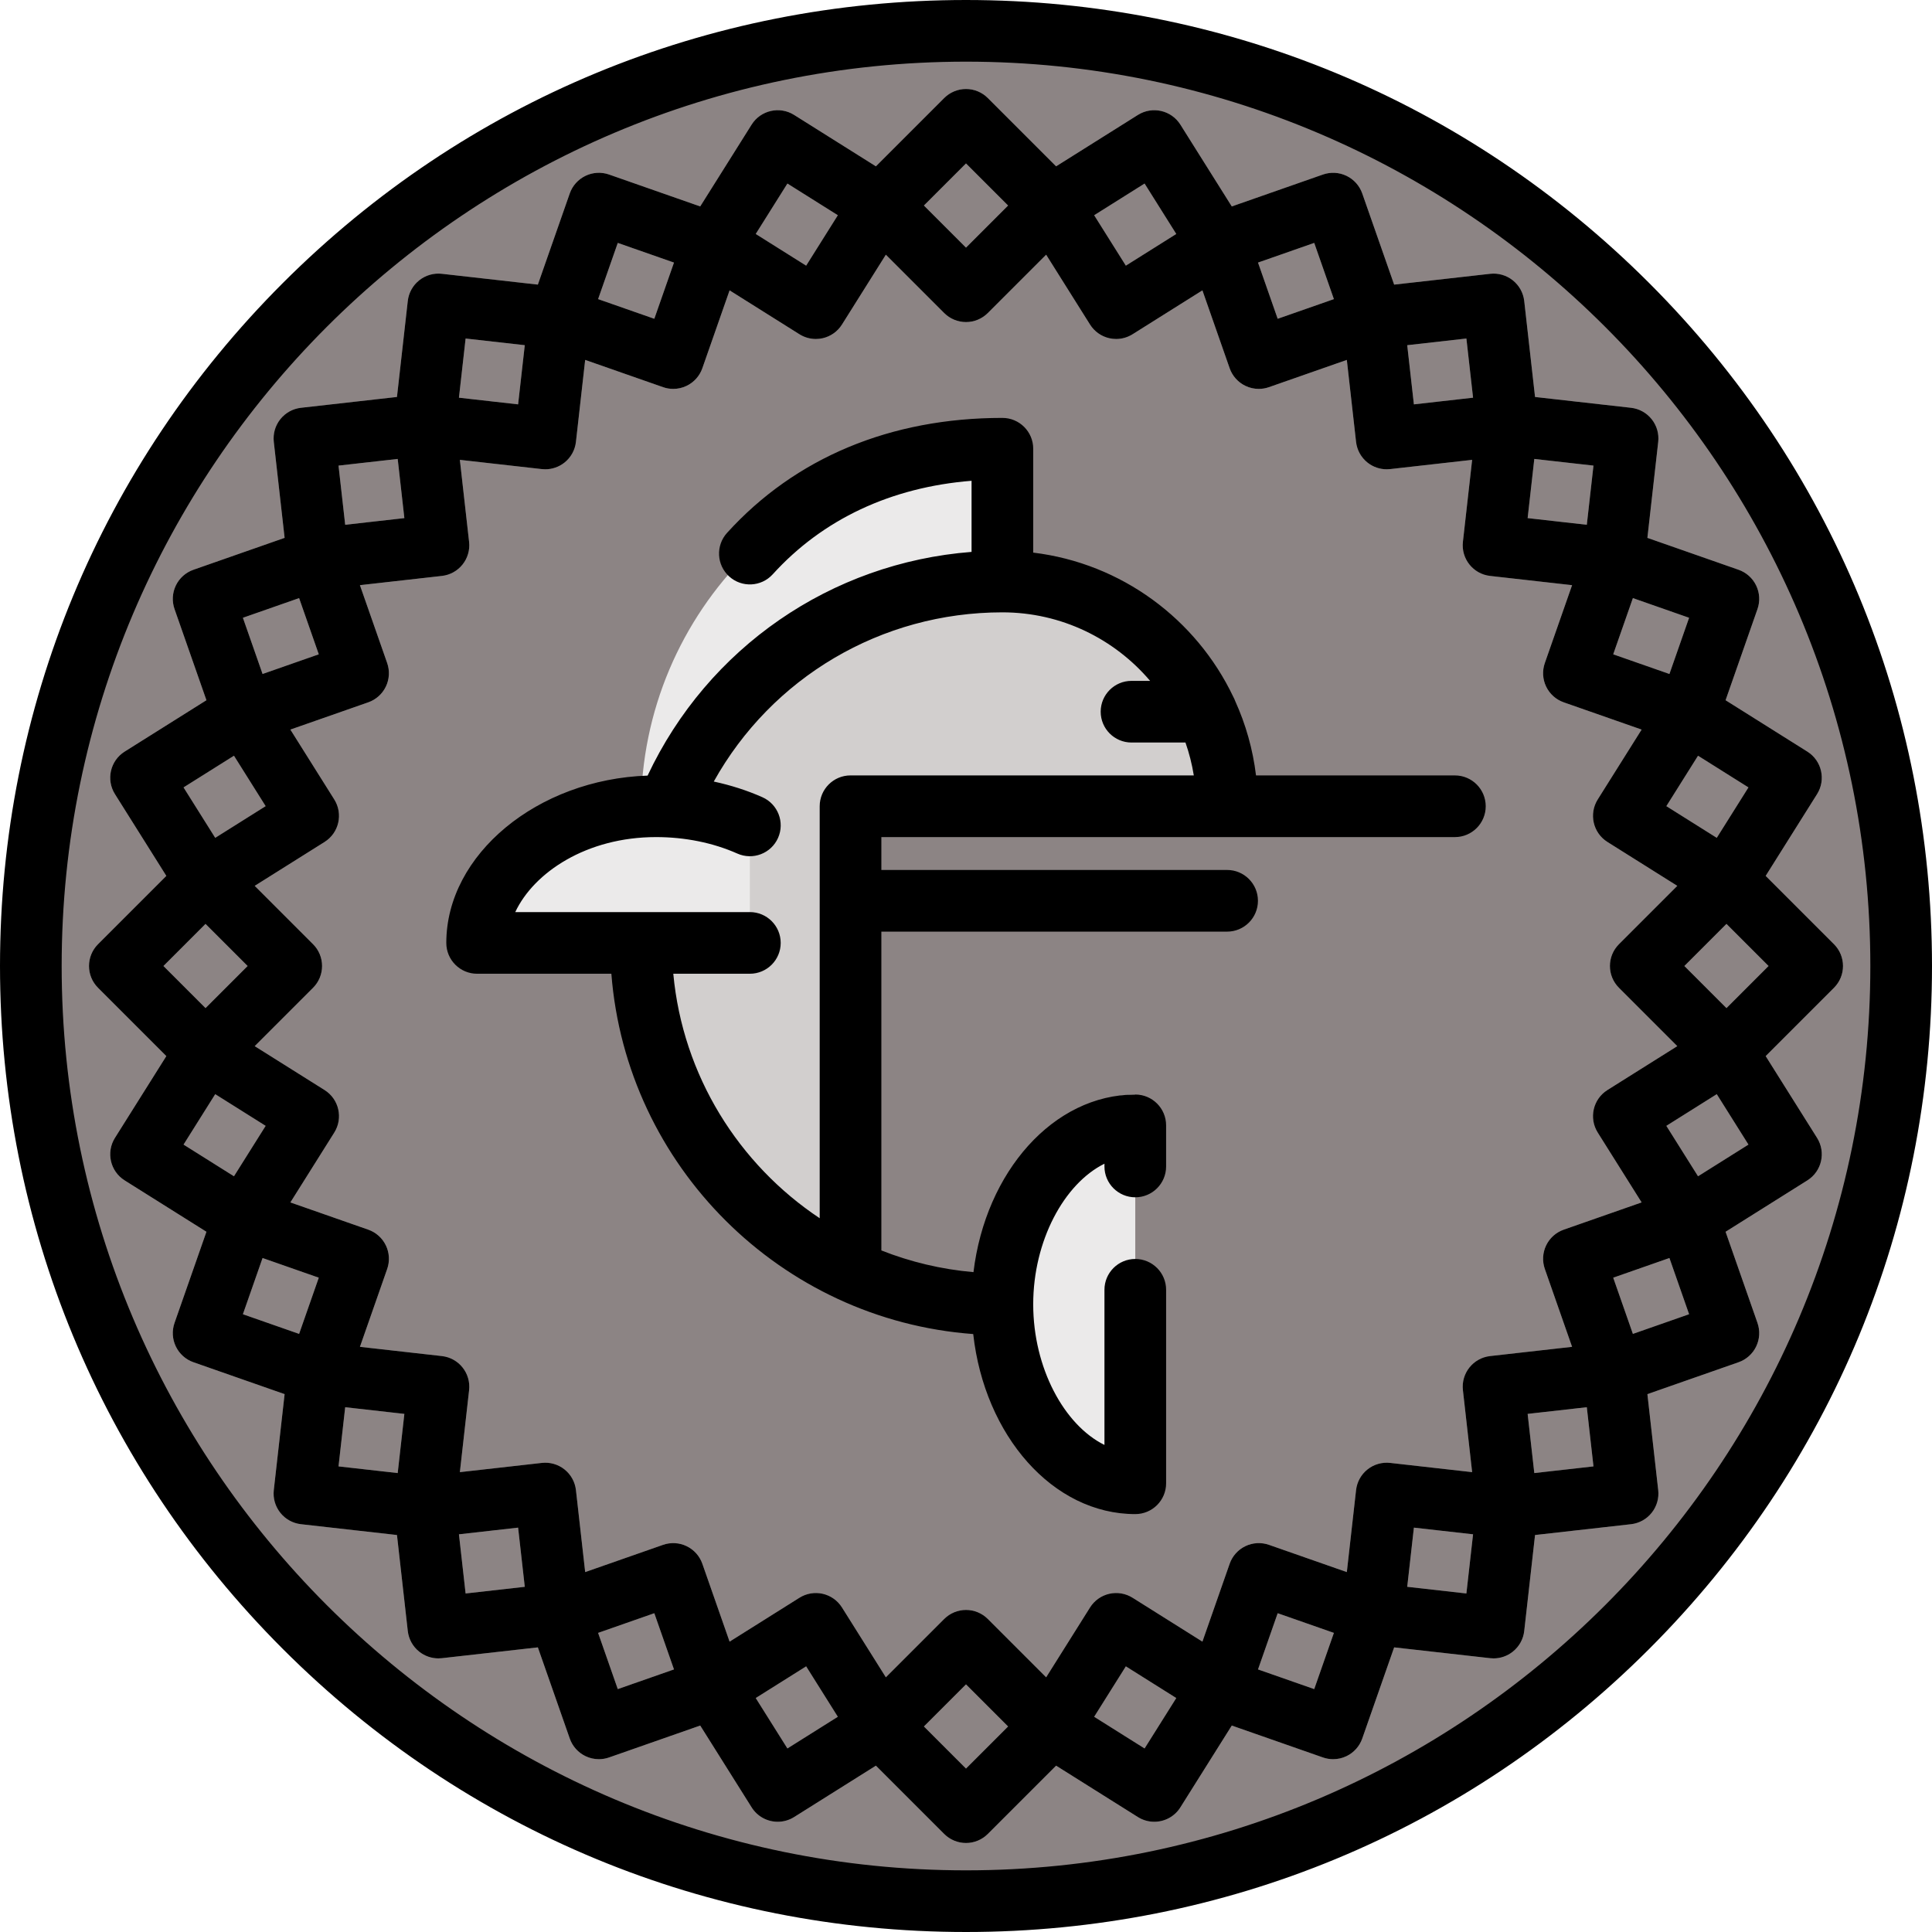 <?xml version="1.0" encoding="iso-8859-1"?>
<!-- Uploaded to: SVG Repo, www.svgrepo.com, Generator: SVG Repo Mixer Tools -->
<svg height="800px" width="800px" version="1.1" id="Layer_1" xmlns="http://www.w3.org/2000/svg" xmlns:xlink="http://www.w3.org/1999/xlink" 
	 viewBox="0 0 512 512" xml:space="preserve">
<circle style="fill:#8C8484;" cx="256" cy="256" r="247.83"/>
<path style="fill:#EBEAEA;" d="M169.865,214.695c0,27.503,11.593,52.299,30.159,69.767v-58.68l65.616-60.781V118.92
	C212.745,118.92,169.865,161.8,169.865,214.695z"/>
<path style="fill:#D2CFCE;" d="M325.197,213.664c0-5.867-0.863-11.53-2.443-16.885l-7.681-16.34
	c-10.696-15.883-28.844-26.331-49.433-26.331c-40.105,0-74.454,24.651-88.719,59.627l-6.459,33.089
	c-0.382,0.946-0.597,1.975-0.597,3.058c0,52.81,34.405,78.026,55.533,87.604c0-4.098,0-9.579,0-19.159V213.665h99.799V213.664z"/>
<g>
	<path style="fill:#EBEAEA;" d="M265.64,337.486c0,26.19,16.32,47.423,35.22,47.423v-94.846
		C281.959,290.063,265.64,311.295,265.64,337.486z"/>
	<path style="fill:#EBEAEA;" d="M173.865,213.664c-26.192,0-47.423,17.316-47.423,36.218h72.282l0.002-31.144
		C191.498,215.52,182.981,213.664,173.865,213.664z"/>
</g>
<path style="fill:#BCB6B8;" d="M486.022,250.223l-18.101-18.101l13.619-21.674c2.4-3.82,1.248-8.864-2.571-11.265l-21.674-13.618
	l8.456-24.162c0.716-2.045,0.589-4.291-0.351-6.243c-0.939-1.952-2.617-3.451-4.661-4.167l-24.163-8.455l2.867-25.438
	c0.243-2.154-0.381-4.315-1.732-6.009c-1.35-1.694-3.319-2.782-5.472-3.024l-25.438-2.866l-2.866-25.437
	c-0.243-2.154-1.331-4.122-3.025-5.473c-1.694-1.351-3.856-1.975-6.009-1.731l-25.438,2.866l-8.455-24.162
	c-0.716-2.045-2.215-3.722-4.167-4.662c-1.951-0.94-4.196-1.065-6.243-0.351l-24.162,8.455l-13.619-21.675
	c-1.154-1.834-2.987-3.136-5.1-3.619c-2.11-0.48-4.33-0.105-6.165,1.047l-21.674,13.618l-18.1-18.1
	c-1.533-1.533-3.61-2.393-5.778-2.393c-2.168,0-4.244,0.861-5.778,2.393l-18.1,18.1l-21.675-13.619
	c-1.837-1.153-4.055-1.529-6.165-1.047c-2.112,0.483-3.947,1.784-5.1,3.619l-13.619,21.675l-24.162-8.455
	c-2.047-0.715-4.291-0.59-6.243,0.351c-1.952,0.941-3.451,2.618-4.167,4.662l-8.455,24.162L117.1,72.56
	c-2.156-0.244-4.315,0.379-6.009,1.731c-1.695,1.351-2.783,3.319-3.025,5.473l-2.866,25.437l-25.437,2.866
	c-2.154,0.243-4.122,1.33-5.472,3.024c-1.351,1.694-1.975,3.856-1.732,6.009l2.867,25.438l-24.163,8.455
	c-2.045,0.715-3.722,2.214-4.661,4.167c-0.94,1.952-1.066,4.198-0.351,6.243l8.456,24.162l-21.674,13.618
	c-3.82,2.401-4.971,7.444-2.571,11.265l13.619,21.674L25.98,250.222c-3.191,3.191-3.191,8.364,0,11.554l18.101,18.101
	l-13.619,21.674c-2.4,3.82-1.248,8.864,2.571,11.265l21.674,13.618l-8.456,24.162c-0.716,2.045-0.589,4.291,0.351,6.243
	c0.939,1.952,2.617,3.451,4.661,4.168l24.163,8.455l-2.867,25.437c-0.243,2.154,0.381,4.315,1.732,6.009
	c1.35,1.694,3.319,2.782,5.472,3.024l25.438,2.866l2.866,25.437c0.243,2.154,1.331,4.122,3.025,5.473
	c1.453,1.159,3.251,1.782,5.094,1.782c0.304,0,0.61-0.017,0.915-0.051l25.438-2.866l8.455,24.162
	c0.716,2.045,2.215,3.722,4.167,4.662c1.116,0.538,2.329,0.809,3.545,0.809c0.911,0,1.823-0.153,2.699-0.459l24.162-8.455
	l13.619,21.675c1.154,1.834,2.987,3.136,5.1,3.619c0.601,0.137,1.21,0.205,1.818,0.205c1.525,0,3.034-0.428,4.347-1.252
	l21.674-13.618l18.1,18.1c1.533,1.533,3.61,2.393,5.778,2.393c2.168,0,4.244-0.861,5.778-2.393l18.1-18.1l21.674,13.618
	c1.313,0.825,2.821,1.252,4.347,1.252c0.608,0,1.217-0.068,1.818-0.205c2.112-0.483,3.947-1.784,5.1-3.619l13.619-21.675
	l24.162,8.455c0.877,0.306,1.789,0.459,2.699,0.459c1.216,0,2.428-0.271,3.545-0.809c1.952-0.94,3.451-2.618,4.167-4.662
	l8.455-24.162l25.438,2.866c0.305,0.035,0.611,0.051,0.915,0.051c1.841,0,3.641-0.623,5.094-1.782
	c1.695-1.351,2.783-3.319,3.025-5.473l2.866-25.437l25.438-2.866c2.154-0.243,4.122-1.33,5.472-3.024
	c1.351-1.694,1.975-3.856,1.732-6.009l-2.867-25.437l24.163-8.455c2.045-0.716,3.722-2.215,4.661-4.168
	c0.94-1.952,1.066-4.198,0.351-6.243l-8.456-24.162l21.674-13.618c3.82-2.401,4.971-7.444,2.571-11.265l-13.619-21.674
	l18.101-18.101C489.213,258.587,489.213,253.413,486.022,250.223z M454.962,222.034l-13.362-8.396l8.396-13.362l13.362,8.396
	L454.962,222.034z M442.416,178.612l-14.896-5.213l5.212-14.895l14.896,5.213L442.416,178.612z M420.521,139.071l-15.682-1.767
	l1.767-15.682l15.682,1.767L420.521,139.071z M388.61,89.712l1.767,15.682l-15.682,1.767l-1.767-15.682L388.61,89.712z
	 M348.283,64.373l5.213,14.895L338.6,84.48l-5.213-14.895L348.283,64.373z M303.327,48.642l8.396,13.362l-13.362,8.397
	l-8.396-13.362L303.327,48.642z M256,43.31l11.158,11.158L256,65.626l-11.158-11.158L256,43.31z M208.673,48.642l13.362,8.396
	L213.639,70.4l-13.362-8.397L208.673,48.642z M163.717,64.373l14.896,5.213L173.4,84.48l-14.896-5.213L163.717,64.373z
	 M123.39,89.712l15.682,1.767l-1.767,15.682l-15.682-1.767L123.39,89.712z M105.394,121.623l1.767,15.682l-15.682,1.767
	l-1.767-15.682L105.394,121.623z M79.268,158.504l5.212,14.895l-14.896,5.213l-5.212-14.895L79.268,158.504z M62.004,200.276
	l8.396,13.362l-13.362,8.396l-8.396-13.362L62.004,200.276z M54.468,244.842L65.626,256l-11.158,11.158L43.31,256L54.468,244.842z
	 M57.038,289.966l13.362,8.396l-8.396,13.362l-13.362-8.396L57.038,289.966z M69.584,333.388l14.896,5.213l-5.212,14.895
	l-14.896-5.213L69.584,333.388z M91.479,372.929l15.682,1.767l-1.767,15.682l-15.682-1.767L91.479,372.929z M123.39,422.288
	l-1.767-15.682l15.682-1.767l1.767,15.682L123.39,422.288z M163.717,447.627l-5.213-14.895l14.896-5.213l5.213,14.895
	L163.717,447.627z M208.673,463.358l-8.396-13.362l13.362-8.397l8.396,13.362L208.673,463.358z M256,468.69l-11.158-11.158
	L256,446.374l11.158,11.158L256,468.69z M303.327,463.358l-13.362-8.396l8.396-13.362l13.362,8.397L303.327,463.358z
	 M300.138,423.417c-1.837-1.153-4.055-1.529-6.165-1.047c-2.112,0.483-3.947,1.784-5.1,3.619l-11.633,18.515l-15.461-15.461
	c-1.533-1.533-3.61-2.393-5.778-2.393s-4.244,0.861-5.778,2.393l-15.461,15.461l-11.633-18.515c-1.154-1.834-2.987-3.136-5.1-3.619
	c-2.11-0.482-4.329-0.106-6.165,1.047l-18.516,11.634l-7.221-20.639c-0.716-2.045-2.215-3.722-4.167-4.662
	c-1.951-0.94-4.196-1.065-6.243-0.351l-20.638,7.221l-2.449-21.729c-0.243-2.154-1.331-4.122-3.025-5.473
	c-1.694-1.351-3.855-1.974-6.009-1.731l-21.728,2.449l2.448-21.729c0.505-4.484-2.72-8.529-7.204-9.033l-21.728-2.449l7.222-20.639
	c0.716-2.045,0.589-4.291-0.351-6.243c-0.939-1.952-2.617-3.451-4.661-4.167l-20.64-7.222l11.634-18.515
	c2.4-3.82,1.248-8.864-2.571-11.265l-18.518-11.634l15.461-15.462c3.191-3.191,3.191-8.364,0-11.554l-15.461-15.462l18.515-11.633
	c3.82-2.401,4.971-7.444,2.571-11.265l-11.634-18.515l20.64-7.222c2.045-0.716,3.722-2.215,4.661-4.167
	c0.94-1.952,1.066-4.198,0.351-6.243l-7.222-20.639l21.728-2.449c4.484-0.504,7.709-4.549,7.204-9.033l-2.448-21.729l21.728,2.449
	c0.305,0.035,0.611,0.051,0.915,0.051c1.841,0,3.641-0.623,5.094-1.782c1.695-1.351,2.783-3.319,3.025-5.473l2.449-21.729
	l20.638,7.221c0.877,0.306,1.789,0.459,2.699,0.459c1.216,0,2.428-0.272,3.545-0.809c1.952-0.94,3.451-2.618,4.167-4.662
	l7.221-20.639l18.516,11.634c1.313,0.825,2.821,1.252,4.347,1.252c0.608,0,1.217-0.068,1.818-0.205
	c2.112-0.483,3.947-1.784,5.1-3.619l11.633-18.515l15.461,15.461c1.533,1.533,3.61,2.393,5.778,2.393
	c2.168,0,4.244-0.861,5.778-2.393l15.461-15.461l11.633,18.515c1.154,1.834,2.987,3.136,5.1,3.619
	c0.601,0.137,1.21,0.205,1.818,0.205c1.525,0,3.034-0.428,4.347-1.252l18.516-11.634l7.221,20.639
	c0.716,2.045,2.215,3.722,4.167,4.662c1.115,0.538,2.329,0.809,3.545,0.809c0.911,0,1.823-0.153,2.699-0.459l20.638-7.221
	l2.449,21.729c0.243,2.154,1.331,4.122,3.025,5.473c1.453,1.159,3.252,1.782,5.094,1.782c0.304,0,0.61-0.016,0.915-0.051
	l21.728-2.449l-2.448,21.729c-0.505,4.484,2.72,8.529,7.204,9.033l21.728,2.449l-7.222,20.639c-0.716,2.045-0.589,4.291,0.351,6.243
	c0.939,1.952,2.617,3.451,4.661,4.167l20.64,7.222l-11.634,18.515c-2.4,3.82-1.248,8.864,2.571,11.265l18.515,11.633l-15.461,15.462
	c-3.191,3.191-3.191,8.364,0,11.554l15.461,15.462l-18.515,11.633c-3.82,2.401-4.971,7.444-2.571,11.265l11.634,18.515l-20.64,7.222
	c-2.045,0.716-3.722,2.215-4.661,4.167c-0.94,1.952-1.066,4.198-0.351,6.243l7.222,20.639l-21.728,2.449
	c-4.484,0.504-7.709,4.549-7.204,9.033l2.448,21.729l-21.728-2.449c-2.156-0.244-4.316,0.38-6.009,1.731
	c-1.695,1.351-2.783,3.319-3.025,5.473l-2.449,21.729l-20.638-7.221c-2.047-0.715-4.291-0.589-6.243,0.351
	c-1.952,0.94-3.451,2.618-4.167,4.662l-7.221,20.639L300.138,423.417z M348.283,447.627l-14.896-5.213l5.213-14.895l14.896,5.213
	L348.283,447.627z M388.61,422.288l-15.682-1.767l1.767-15.682l15.682,1.767L388.61,422.288z M406.606,390.377l-1.767-15.682
	l15.682-1.767l1.767,15.682L406.606,390.377z M432.732,353.496l-5.212-14.895l14.896-5.213l5.211,14.895L432.732,353.496z
	 M449.996,311.724l-8.396-13.362l13.362-8.396l8.396,13.362L449.996,311.724z M457.532,267.158L446.374,256l11.158-11.158
	L468.69,256L457.532,267.158z"/>
<g>
	<path style="fill:#D2CFCE;" d="M169.865,249.881c0,52.81,37.03,78.026,55.533,87.604c0-6.292,0-12.8,0-19.159"/>
	<path style="fill:#D2CFCE;" d="M225.398,337.486c0-6.292,0-13.322,0-19.159"/>
</g>
<path d="M437.019,74.981C388.667,26.628,324.38,0,256,0S123.333,26.628,74.981,74.981C26.628,123.332,0,187.62,0,256
	s26.628,132.668,74.981,181.019C123.333,485.372,187.62,512,256,512s132.667-26.628,181.019-74.981
	C485.372,388.668,512,324.38,512,256S485.372,123.332,437.019,74.981z M256,495.66c-132.149,0-239.66-107.51-239.66-239.66
	S123.851,16.34,256,16.34S495.66,123.851,495.66,256S388.149,495.66,256,495.66z M300.86,317.297c4.513,0,8.17-3.658,8.17-8.17
	v-10.894c0-4.512-3.657-8.17-8.17-8.17c-21.664,0-39.668,20.446-42.879,47.068c-8.546-0.745-16.739-2.722-24.411-5.752v-84.489
	h91.628c4.513,0,8.17-3.658,8.17-8.17s-3.657-8.17-8.17-8.17h-91.628v-8.715h151.99c4.513,0,8.17-3.658,8.17-8.17
	s-3.657-8.17-8.17-8.17h-52.702c-0.839-6.94-2.729-13.556-5.51-19.691c-0.149-0.404-0.321-0.794-0.528-1.166
	c-9.774-20.514-29.565-35.356-53.008-38.19V118.92c0-4.512-3.657-8.17-8.17-8.17c-29.649,0-54.88,10.536-72.967,30.468
	c-3.032,3.342-2.781,8.509,0.561,11.541c3.34,3.032,8.508,2.781,11.542-0.56c13.246-14.599,31.342-23.081,52.695-24.787v18.846
	c-37.24,2.884-69.881,25.361-85.852,59.284c-29.142,0.979-53.347,20.88-53.347,44.34c0,4.512,3.657,8.17,8.17,8.17h35.573
	c3.981,50.963,44.876,91.721,95.898,95.487c2.998,26.933,21.111,47.711,42.947,47.711c4.513,0,8.17-3.658,8.17-8.17v-51.272
	c0-4.512-3.657-8.17-8.17-8.17c-4.513,0-8.17,3.658-8.17,8.17v41.116c-10.701-5.287-18.88-20.445-18.88-37.267
	c0-16.821,8.179-31.98,18.88-37.266v0.736C292.69,313.639,296.347,317.297,300.86,317.297z M178.429,258.051h20.295
	c4.513,0,8.17-3.658,8.17-8.17s-3.657-8.17-8.17-8.17h-62.175c4.934-10.511,18.905-19.876,37.317-19.876
	c7.67,0,15.118,1.511,21.538,4.368c4.12,1.832,8.951-0.02,10.786-4.143c1.836-4.122-0.02-8.951-4.142-10.787
	c-4.049-1.802-8.387-3.185-12.89-4.155c15.353-27.548,44.325-44.841,76.482-44.841c15.674,0,29.722,7.061,39.154,18.161h-4.93
	c-4.513,0-8.17,3.658-8.17,8.17s3.657,8.17,8.17,8.17h14.3c0.978,2.804,1.726,5.715,2.207,8.715h-90.973
	c-4.513,0-8.17,3.658-8.17,8.17v109.182C195.764,308.56,180.941,285.069,178.429,258.051z M486.022,250.223l-18.101-18.101
	l13.619-21.674c2.4-3.82,1.248-8.864-2.571-11.265l-21.674-13.618l8.456-24.162c0.716-2.045,0.589-4.291-0.351-6.243
	c-0.939-1.952-2.617-3.451-4.661-4.167l-24.163-8.455l2.867-25.438c0.243-2.154-0.381-4.315-1.731-6.009
	c-1.351-1.694-3.32-2.782-5.473-3.024l-25.438-2.866l-2.866-25.437c-0.243-2.154-1.331-4.122-3.025-5.473
	c-1.694-1.351-3.856-1.975-6.009-1.731l-25.438,2.866l-8.455-24.162c-0.716-2.045-2.215-3.722-4.167-4.662
	c-1.951-0.94-4.198-1.065-6.243-0.351l-24.162,8.455l-13.619-21.675c-2.4-3.819-7.444-4.971-11.265-2.571l-21.674,13.618l-18.1-18.1
	c-1.533-1.533-3.61-2.393-5.778-2.393c-2.168,0-4.244,0.861-5.778,2.393l-18.1,18.1l-21.675-13.62
	c-3.82-2.4-8.864-1.251-11.265,2.571l-13.619,21.675l-24.162-8.455c-2.047-0.715-4.291-0.59-6.243,0.351
	c-1.952,0.941-3.451,2.618-4.167,4.662l-8.455,24.162L117.1,72.559c-2.156-0.244-4.315,0.379-6.009,1.731
	c-1.695,1.351-2.783,3.319-3.025,5.473L105.2,105.2l-25.437,2.867c-2.154,0.243-4.122,1.33-5.473,3.024
	c-1.35,1.694-1.974,3.856-1.731,6.009l2.867,25.438l-24.163,8.455c-2.045,0.715-3.722,2.214-4.661,4.167
	c-0.94,1.952-1.066,4.198-0.351,6.243l8.456,24.162l-21.674,13.618c-3.82,2.401-4.971,7.444-2.571,11.265l13.619,21.674
	L25.98,250.222c-3.191,3.191-3.191,8.364,0,11.554l18.101,18.101l-13.619,21.674c-2.4,3.82-1.248,8.864,2.571,11.265l21.674,13.618
	l-8.456,24.162c-0.716,2.045-0.589,4.291,0.351,6.243c0.939,1.952,2.617,3.451,4.661,4.168l24.163,8.455l-2.867,25.437
	c-0.243,2.154,0.381,4.315,1.731,6.009c1.351,1.694,3.32,2.782,5.473,3.024l25.438,2.866l2.866,25.437
	c0.243,2.154,1.331,4.122,3.025,5.473c1.453,1.159,3.251,1.782,5.094,1.782c0.304,0,0.61-0.017,0.915-0.051l25.438-2.866
	l8.455,24.162c0.716,2.045,2.215,3.722,4.167,4.662c1.116,0.538,2.329,0.809,3.545,0.809c0.911,0,1.824-0.153,2.699-0.459
	l24.162-8.455l13.619,21.675c1.552,2.471,4.208,3.825,6.925,3.825c1.485,0,2.989-0.405,4.339-1.253l21.674-13.618l18.1,18.1
	c1.533,1.533,3.61,2.393,5.778,2.393c2.168,0,4.244-0.861,5.778-2.393l18.1-18.1l21.674,13.618c1.351,0.849,2.853,1.253,4.339,1.253
	c2.716,0,5.374-1.354,6.925-3.825l13.619-21.675l24.162,8.455c0.877,0.306,1.789,0.459,2.699,0.459c1.216,0,2.428-0.271,3.545-0.809
	c1.952-0.94,3.451-2.618,4.167-4.662l8.455-24.162l25.438,2.866c0.305,0.035,0.611,0.051,0.915,0.051
	c1.841,0,3.641-0.623,5.094-1.782c1.695-1.351,2.783-3.319,3.025-5.473l2.866-25.437l25.438-2.866
	c2.154-0.243,4.122-1.33,5.473-3.024c1.35-1.694,1.974-3.856,1.731-6.009l-2.867-25.437l24.163-8.455
	c2.045-0.716,3.722-2.215,4.661-4.168c0.94-1.952,1.066-4.198,0.351-6.243l-8.456-24.162l21.674-13.618
	c3.82-2.401,4.971-7.444,2.571-11.265l-13.619-21.674l18.101-18.101C489.213,258.587,489.213,253.413,486.022,250.223z
	 M454.962,222.034l-13.362-8.396l8.396-13.362l13.362,8.396L454.962,222.034z M442.416,178.612l-14.896-5.213l5.212-14.895
	l14.896,5.213L442.416,178.612z M420.521,139.071l-15.682-1.767l1.767-15.682l15.682,1.767L420.521,139.071z M388.61,89.712
	l1.767,15.681l-15.682,1.768l-1.767-15.682L388.61,89.712z M348.283,64.373l5.213,14.895L338.6,84.48l-5.213-14.895L348.283,64.373z
	 M303.327,48.642l8.396,13.362l-13.362,8.397l-8.396-13.362L303.327,48.642z M256,43.31l11.158,11.158L256,65.626l-11.158-11.158
	L256,43.31z M208.673,48.642l13.362,8.396L213.639,70.4l-13.362-8.397L208.673,48.642z M163.717,64.373l14.896,5.213L173.4,84.48
	l-14.896-5.213L163.717,64.373z M123.39,89.712l15.682,1.767l-1.767,15.682l-15.682-1.768L123.39,89.712z M105.394,121.623
	l1.767,15.682l-15.682,1.767l-1.767-15.682L105.394,121.623z M79.268,158.504l5.212,14.895l-14.896,5.213l-5.212-14.895
	L79.268,158.504z M62.004,200.276l8.396,13.362l-13.362,8.396l-8.396-13.362L62.004,200.276z M54.468,244.842L65.626,256
	l-11.158,11.158L43.31,256L54.468,244.842z M57.038,289.966l13.362,8.396l-8.396,13.362l-13.362-8.396L57.038,289.966z
	 M69.584,333.388l14.896,5.213l-5.212,14.895l-14.896-5.213L69.584,333.388z M91.479,372.929l15.682,1.767l-1.767,15.682
	l-15.682-1.767L91.479,372.929z M123.39,422.288l-1.767-15.681l15.682-1.768l1.767,15.682L123.39,422.288z M163.717,447.627
	l-5.213-14.895l14.896-5.213l5.213,14.895L163.717,447.627z M208.673,463.358l-8.396-13.362l13.362-8.397l8.396,13.362
	L208.673,463.358z M256,468.69l-11.158-11.158L256,446.374l11.158,11.158L256,468.69z M303.327,463.358l-13.362-8.396l8.396-13.362
	l13.362,8.397L303.327,463.358z M300.138,423.417c-1.837-1.153-4.055-1.529-6.165-1.047c-2.112,0.483-3.947,1.784-5.1,3.619
	l-11.633,18.515l-15.461-15.461c-1.533-1.533-3.61-2.393-5.778-2.393s-4.244,0.861-5.778,2.393l-15.461,15.461l-11.633-18.515
	c-1.154-1.834-2.987-3.136-5.1-3.619c-2.11-0.482-4.329-0.106-6.165,1.047l-18.516,11.634l-7.221-20.639
	c-0.716-2.045-2.215-3.722-4.167-4.662c-1.951-0.94-4.198-1.065-6.243-0.351l-20.638,7.221l-2.449-21.729
	c-0.243-2.154-1.331-4.122-3.025-5.473c-1.694-1.351-3.855-1.974-6.009-1.731l-21.728,2.449l2.448-21.729
	c0.505-4.484-2.72-8.529-7.204-9.033l-21.728-2.449l7.222-20.639c0.716-2.045,0.589-4.291-0.351-6.243
	c-0.939-1.952-2.617-3.451-4.661-4.167l-20.64-7.222l11.634-18.515c2.4-3.82,1.248-8.864-2.571-11.265l-18.518-11.634l15.461-15.462
	c3.191-3.191,3.191-8.364,0-11.554l-15.461-15.462l18.515-11.633c3.82-2.401,4.971-7.444,2.571-11.265l-11.634-18.515l20.64-7.222
	c2.045-0.716,3.722-2.215,4.661-4.167c0.94-1.952,1.066-4.198,0.351-6.243l-7.222-20.639l21.728-2.449
	c4.484-0.504,7.709-4.549,7.204-9.033l-2.448-21.729l21.728,2.449c0.305,0.035,0.611,0.051,0.915,0.051
	c1.841,0,3.641-0.623,5.094-1.782c1.695-1.351,2.783-3.319,3.025-5.473l2.449-21.729l20.638,7.221
	c0.877,0.306,1.789,0.459,2.699,0.459c1.216,0,2.428-0.272,3.545-0.809c1.952-0.94,3.451-2.618,4.167-4.662l7.221-20.639
	l18.516,11.634c1.313,0.825,2.821,1.252,4.347,1.252c0.608,0,1.217-0.068,1.818-0.205c2.112-0.483,3.947-1.784,5.1-3.619
	l11.633-18.515l15.461,15.461c1.533,1.533,3.61,2.393,5.778,2.393c2.168,0,4.244-0.861,5.778-2.393l15.461-15.461l11.633,18.515
	c1.154,1.834,2.987,3.136,5.1,3.619c0.601,0.137,1.21,0.205,1.818,0.205c1.525,0,3.034-0.428,4.347-1.252l18.516-11.634
	l7.221,20.639c0.716,2.045,2.215,3.722,4.167,4.662c1.115,0.538,2.329,0.809,3.545,0.809c0.911,0,1.824-0.153,2.699-0.459
	l20.638-7.221l2.449,21.729c0.243,2.154,1.331,4.122,3.025,5.473c1.453,1.159,3.252,1.782,5.094,1.782
	c0.304,0,0.61-0.016,0.915-0.051l21.728-2.449l-2.448,21.729c-0.505,4.484,2.72,8.529,7.204,9.033l21.728,2.449l-7.222,20.639
	c-0.716,2.045-0.589,4.291,0.351,6.243c0.939,1.952,2.617,3.451,4.661,4.167l20.64,7.222l-11.634,18.515
	c-2.4,3.82-1.248,8.864,2.571,11.265l18.515,11.633l-15.461,15.462c-3.191,3.191-3.191,8.364,0,11.554l15.461,15.462l-18.515,11.633
	c-3.82,2.401-4.971,7.444-2.571,11.265l11.634,18.515l-20.64,7.222c-2.045,0.716-3.722,2.215-4.661,4.167
	c-0.94,1.952-1.066,4.198-0.351,6.243l7.222,20.639l-21.728,2.449c-4.484,0.504-7.709,4.549-7.204,9.033l2.448,21.729l-21.728-2.449
	c-2.156-0.244-4.316,0.38-6.009,1.731c-1.695,1.351-2.783,3.319-3.025,5.473l-2.449,21.729l-20.638-7.221
	c-2.047-0.715-4.291-0.589-6.243,0.351c-1.952,0.94-3.451,2.618-4.167,4.662l-7.221,20.639L300.138,423.417z M348.283,447.627
	l-14.896-5.213l5.213-14.895l14.896,5.213L348.283,447.627z M388.61,422.288l-15.682-1.767l1.767-15.682l15.682,1.768
	L388.61,422.288z M406.606,390.377l-1.767-15.682l15.682-1.767l1.767,15.682L406.606,390.377z M432.732,353.496l-5.212-14.895
	l14.896-5.213l5.211,14.895L432.732,353.496z M449.996,311.724l-8.396-13.362l13.362-8.396l8.396,13.362L449.996,311.724z
	 M457.532,267.158L446.374,256l11.158-11.158L468.69,256L457.532,267.158z"/>
</svg>